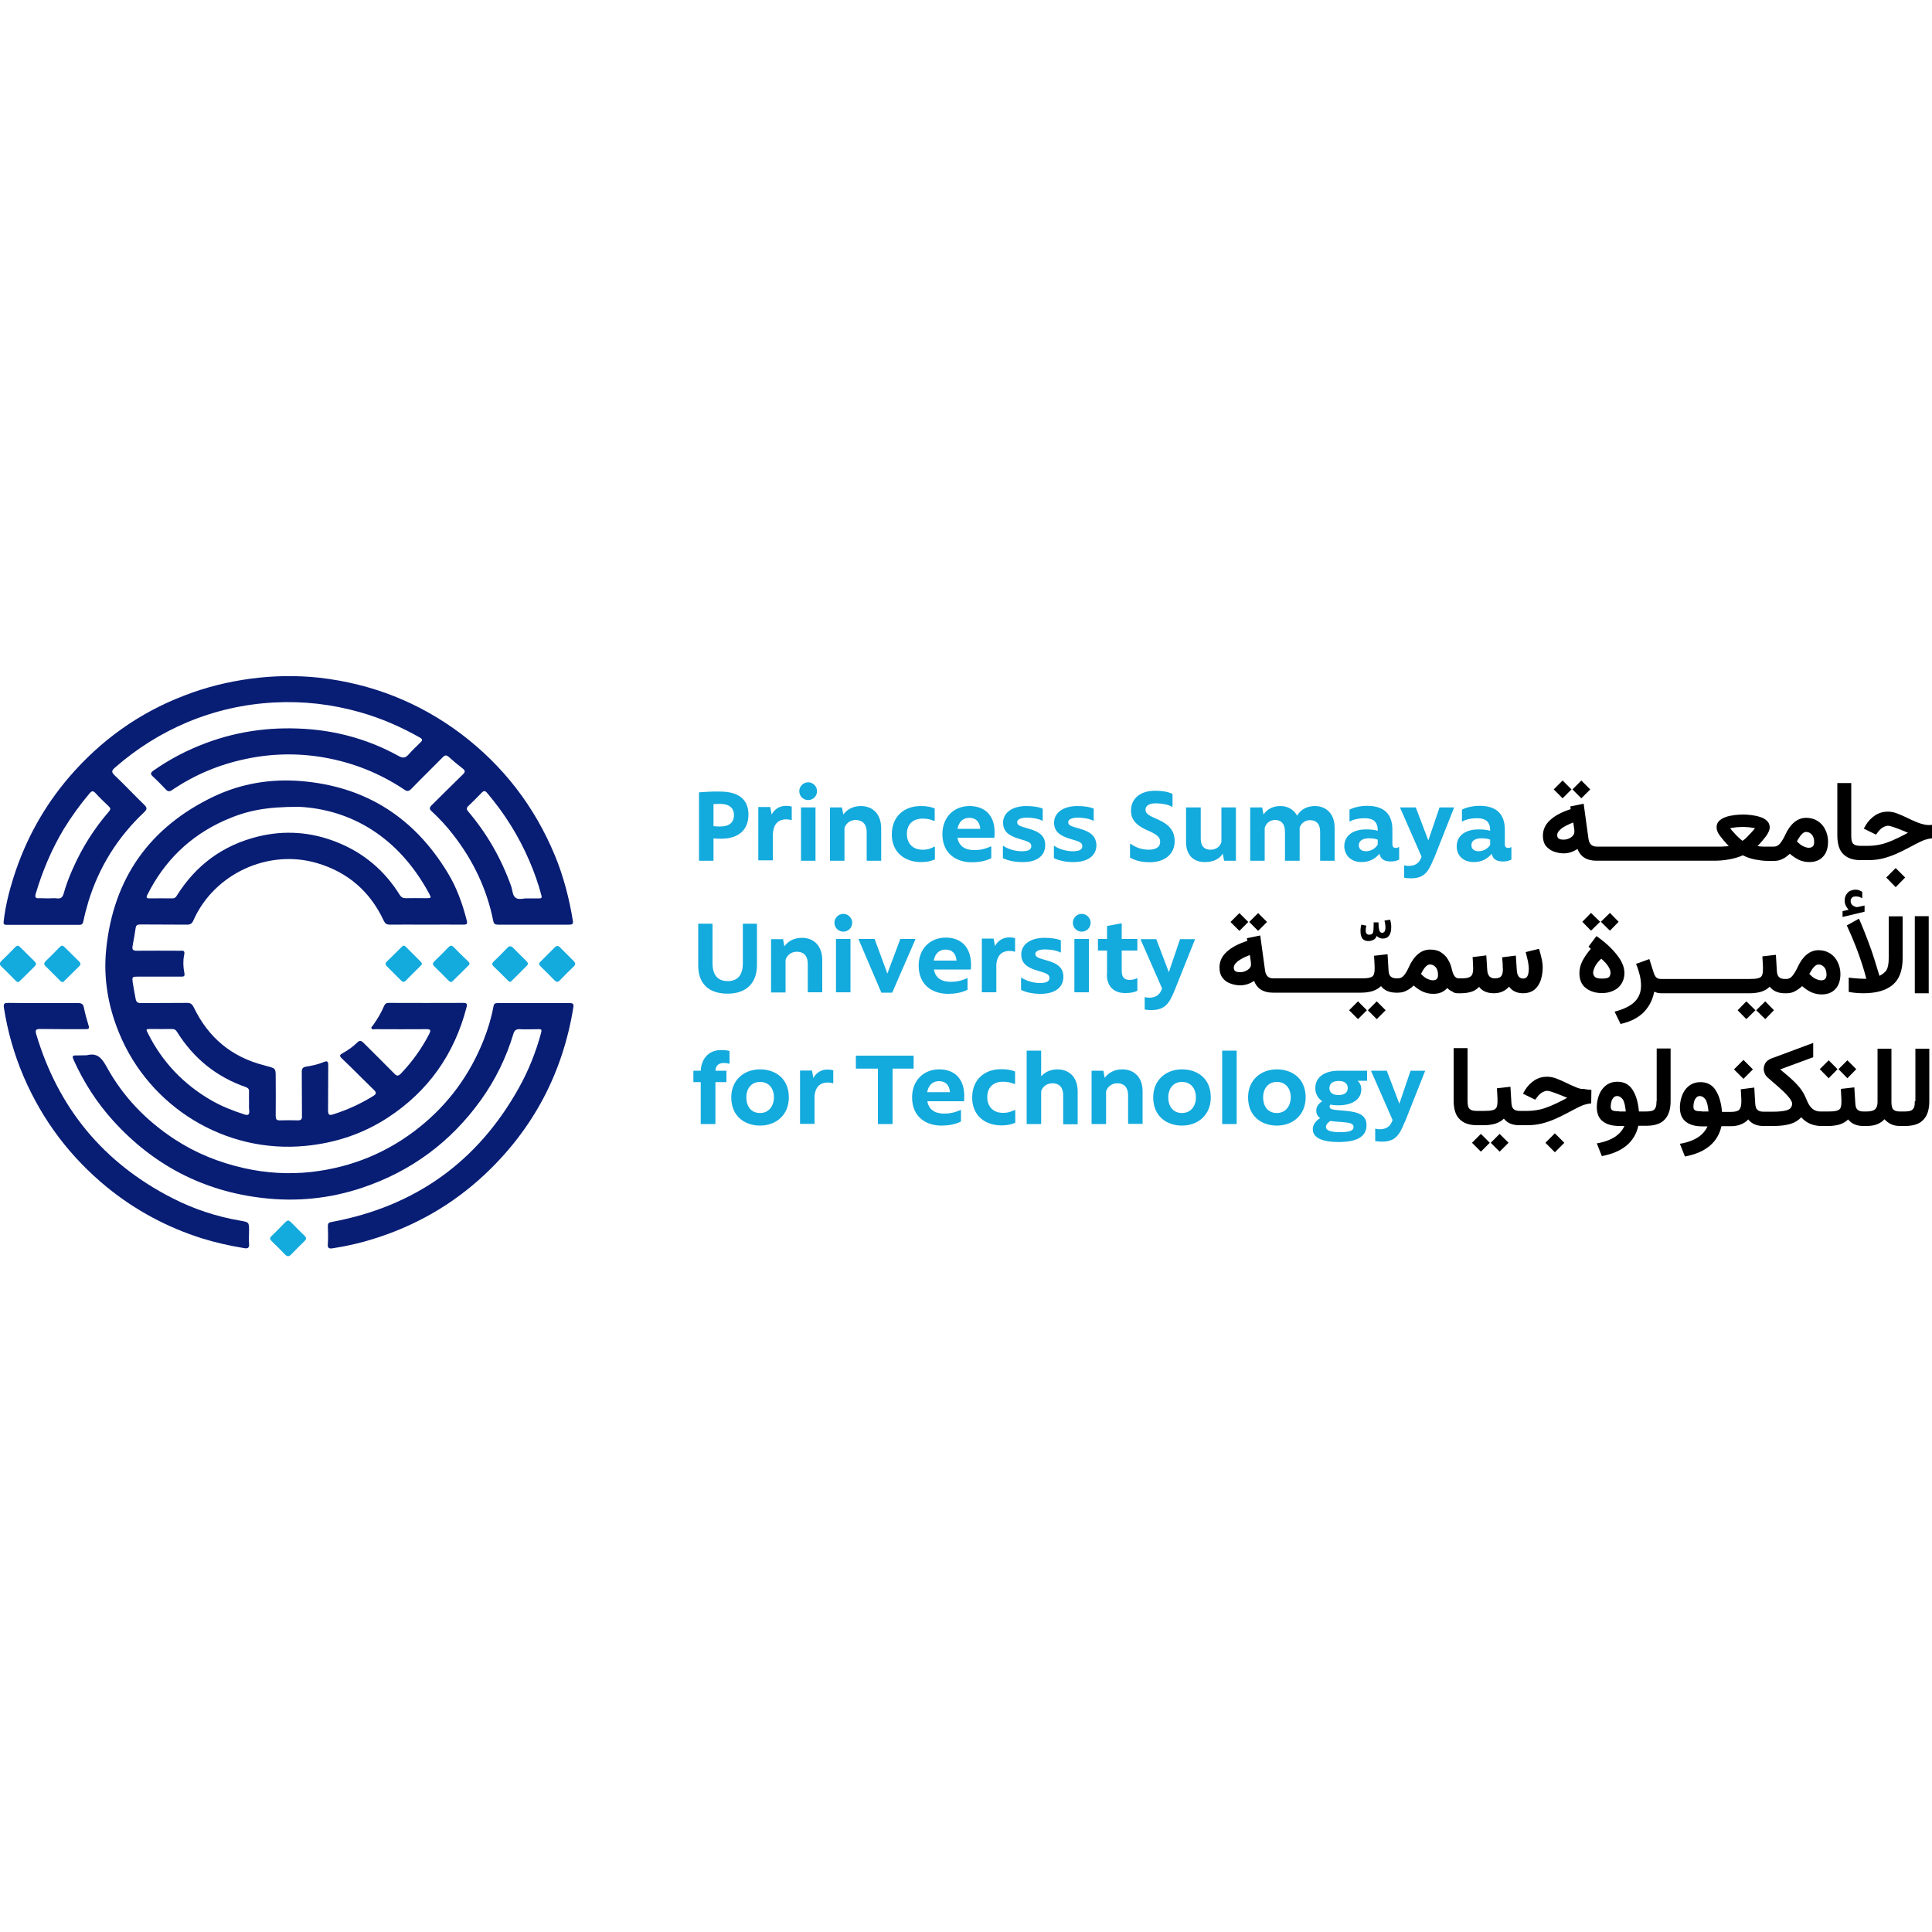 <svg width="80" height="80" viewBox="0 0 80 80" fill="none" xmlns="http://www.w3.org/2000/svg">
<g clip-path="url(#clip0_241_1562)">
<path d="M17.64 38.288C17.144 38.288 16.64 38.28 16.144 38.288C16.008 38.288 15.944 38.24 15.888 38.12C15.328 36.92 14.408 36.12 13.144 35.744C11.12 35.136 8.864 36.176 8.008 38.112C7.952 38.24 7.888 38.288 7.744 38.288C7.096 38.28 6.456 38.288 5.808 38.28C5.688 38.28 5.632 38.312 5.616 38.432C5.576 38.68 5.536 38.936 5.488 39.184C5.464 39.328 5.52 39.368 5.664 39.368C6.256 39.36 6.856 39.368 7.448 39.368C7.568 39.368 7.672 39.336 7.624 39.552C7.576 39.784 7.584 40.04 7.632 40.272C7.664 40.44 7.608 40.44 7.488 40.44C6.896 40.44 6.296 40.44 5.704 40.44C5.48 40.44 5.464 40.448 5.496 40.68C5.528 40.904 5.576 41.136 5.616 41.36C5.64 41.488 5.696 41.536 5.832 41.536C6.472 41.528 7.112 41.536 7.752 41.528C7.896 41.528 7.96 41.584 8.024 41.712C8.624 42.96 9.584 43.768 10.936 44.112C10.976 44.12 11.008 44.136 11.048 44.144C11.416 44.24 11.416 44.24 11.416 44.608C11.416 45.136 11.424 45.672 11.416 46.2C11.416 46.336 11.448 46.4 11.592 46.392C11.84 46.384 12.088 46.384 12.336 46.392C12.472 46.392 12.512 46.336 12.504 46.208C12.496 45.6 12.504 44.992 12.496 44.384C12.496 44.248 12.536 44.192 12.672 44.168C12.928 44.128 13.176 44.072 13.408 43.976C13.544 43.92 13.592 43.944 13.592 44.104C13.584 44.728 13.592 45.36 13.584 45.984C13.584 46.168 13.64 46.192 13.792 46.144C14.376 45.96 14.92 45.712 15.44 45.392C15.584 45.304 15.608 45.248 15.472 45.12C15.032 44.696 14.608 44.256 14.16 43.832C14.04 43.72 14.064 43.68 14.192 43.608C14.408 43.488 14.616 43.344 14.792 43.168C14.896 43.064 14.96 43.088 15.056 43.184C15.48 43.608 15.912 44.032 16.328 44.456C16.432 44.568 16.496 44.56 16.6 44.456C17.072 43.96 17.464 43.416 17.776 42.808C17.848 42.656 17.832 42.616 17.656 42.616C16.952 42.624 16.248 42.616 15.544 42.616C15.488 42.616 15.416 42.648 15.384 42.584C15.352 42.528 15.432 42.488 15.456 42.44C15.632 42.192 15.784 41.936 15.904 41.656C15.944 41.56 16 41.528 16.104 41.528C17.136 41.528 18.16 41.536 19.192 41.528C19.336 41.528 19.352 41.584 19.32 41.704C18.816 43.648 17.736 45.184 16.056 46.28C15.024 46.952 13.888 47.328 12.656 47.448C9.328 47.776 6.192 45.84 4.936 42.784C4.472 41.664 4.272 40.488 4.4 39.28C4.704 36.352 6.208 34.24 8.864 32.976C10 32.44 11.216 32.24 12.48 32.344C15.152 32.568 17.152 33.856 18.536 36.136C18.912 36.752 19.152 37.424 19.328 38.12C19.36 38.24 19.336 38.288 19.2 38.288C18.672 38.28 18.152 38.288 17.64 38.288ZM12.384 33.408C11 33.408 10.224 33.56 9.272 33.984C7.856 34.624 6.8 35.656 6.104 37.048C6.056 37.144 6.048 37.2 6.184 37.2C6.504 37.192 6.824 37.2 7.144 37.2C7.232 37.2 7.28 37.16 7.32 37.088C8.112 35.824 9.224 35 10.68 34.64C11.784 34.368 12.872 34.448 13.928 34.864C15.048 35.304 15.92 36.04 16.552 37.056C16.616 37.152 16.68 37.192 16.8 37.192C17.072 37.184 17.352 37.192 17.624 37.192C17.864 37.192 17.872 37.192 17.76 36.984C16.512 34.68 14.56 33.52 12.384 33.408ZM10.312 45.624C10.312 45.48 10.304 45.344 10.312 45.2C10.32 45.104 10.28 45.056 10.184 45.016C8.96 44.592 8.016 43.824 7.336 42.736C7.28 42.64 7.216 42.608 7.104 42.608C6.824 42.616 6.544 42.608 6.264 42.608C6.032 42.608 6.032 42.608 6.136 42.808C6.728 43.984 7.6 44.896 8.744 45.56C9.176 45.808 9.64 45.992 10.112 46.144C10.272 46.2 10.336 46.16 10.32 45.984C10.304 45.872 10.312 45.744 10.312 45.624Z" fill="#081D74"/>
<path d="M22.097 38.288C21.601 38.288 21.113 38.288 20.617 38.288C20.505 38.288 20.449 38.256 20.425 38.136C20.161 36.816 19.593 35.624 18.761 34.56C18.497 34.216 18.201 33.896 17.881 33.6C17.777 33.504 17.769 33.448 17.873 33.344C18.305 32.92 18.729 32.488 19.169 32.064C19.265 31.968 19.273 31.912 19.161 31.824C18.961 31.672 18.769 31.512 18.585 31.344C18.481 31.248 18.409 31.272 18.321 31.368C17.889 31.808 17.449 32.232 17.025 32.672C16.929 32.768 16.857 32.776 16.753 32.704C15.729 32.016 14.601 31.568 13.385 31.36C12.305 31.176 11.225 31.2 10.153 31.432C9.057 31.664 8.049 32.088 7.129 32.712C7.025 32.784 6.953 32.784 6.865 32.688C6.689 32.504 6.513 32.32 6.321 32.144C6.225 32.056 6.233 32 6.337 31.92C7.017 31.44 7.753 31.056 8.529 30.768C9.937 30.24 11.393 30.072 12.873 30.2C14.153 30.312 15.377 30.68 16.505 31.304C16.673 31.4 16.785 31.392 16.913 31.248C17.065 31.072 17.241 30.912 17.409 30.744C17.489 30.664 17.513 30.616 17.393 30.544C16.601 30.096 15.777 29.736 14.897 29.488C13.737 29.16 12.561 29.024 11.361 29.088C10.113 29.152 8.913 29.424 7.761 29.904C6.657 30.368 5.657 31 4.761 31.784C4.625 31.904 4.601 31.968 4.745 32.104C5.161 32.496 5.553 32.92 5.969 33.32C6.089 33.44 6.105 33.504 5.969 33.632C4.873 34.664 4.097 35.904 3.657 37.344C3.577 37.608 3.505 37.888 3.449 38.16C3.425 38.264 3.385 38.296 3.281 38.296C2.281 38.296 1.273 38.296 0.273 38.296C0.153 38.296 0.137 38.248 0.153 38.144C0.225 37.512 0.377 36.904 0.569 36.304C1.057 34.776 1.817 33.4 2.857 32.184C4.169 30.656 5.753 29.52 7.633 28.8C8.521 28.456 9.425 28.232 10.369 28.104C11.329 27.976 12.281 27.96 13.233 28.064C15.393 28.312 17.353 29.08 19.097 30.392C20.849 31.72 22.137 33.4 22.977 35.424C23.337 36.296 23.569 37.2 23.721 38.128C23.745 38.264 23.689 38.288 23.569 38.288C23.089 38.288 22.593 38.288 22.097 38.288ZM2.009 37.2C2.121 37.2 2.241 37.184 2.353 37.2C2.529 37.224 2.601 37.144 2.641 36.984C2.737 36.64 2.865 36.304 3.009 35.984C3.393 35.112 3.889 34.32 4.513 33.6C4.585 33.512 4.585 33.464 4.497 33.384C4.313 33.208 4.129 33.032 3.953 32.84C3.849 32.728 3.793 32.752 3.705 32.856C3.313 33.32 2.961 33.808 2.641 34.328C2.137 35.168 1.761 36.064 1.481 37C1.433 37.168 1.481 37.208 1.633 37.192C1.769 37.192 1.889 37.2 2.009 37.2ZM21.833 37.2C22.017 37.2 22.161 37.2 22.313 37.2C22.409 37.2 22.449 37.192 22.417 37.072C22.289 36.584 22.121 36.112 21.921 35.648C21.481 34.624 20.897 33.688 20.169 32.832C20.089 32.736 20.033 32.736 19.945 32.824C19.769 33.008 19.585 33.192 19.401 33.368C19.313 33.448 19.305 33.504 19.385 33.6C20.169 34.52 20.761 35.56 21.169 36.704C21.225 36.864 21.217 37.08 21.353 37.176C21.481 37.272 21.689 37.192 21.833 37.2Z" fill="#081D74"/>
<path d="M3.592 43.696C4.016 43.584 4.208 43.8 4.408 44.16C5.088 45.408 6.048 46.4 7.232 47.176C8.112 47.752 9.072 48.136 10.096 48.368C11.024 48.576 11.952 48.632 12.896 48.528C14.568 48.336 16.072 47.72 17.392 46.656C18.584 45.696 19.456 44.496 20.024 43.072C20.2 42.624 20.344 42.16 20.432 41.68C20.448 41.576 20.488 41.536 20.592 41.536C21.592 41.536 22.6 41.536 23.6 41.536C23.712 41.536 23.76 41.568 23.744 41.696C23.304 44.432 22.08 46.752 20.056 48.648C18.72 49.896 17.168 50.776 15.424 51.312C14.888 51.48 14.344 51.6 13.784 51.688C13.6 51.72 13.56 51.664 13.576 51.496C13.592 51.256 13.584 51.008 13.576 50.768C13.576 50.656 13.616 50.616 13.728 50.6C17.176 49.96 19.768 48.12 21.48 45.056C21.888 44.328 22.192 43.56 22.408 42.76C22.448 42.608 22.392 42.616 22.288 42.616C22.032 42.616 21.776 42.632 21.52 42.616C21.36 42.608 21.296 42.68 21.256 42.816C20.96 43.8 20.512 44.712 19.912 45.552C18.664 47.288 17.024 48.504 14.992 49.184C13.656 49.632 12.28 49.768 10.896 49.608C8.424 49.328 6.352 48.248 4.68 46.4C4 45.648 3.464 44.808 3.048 43.888C2.984 43.744 2.992 43.696 3.16 43.704C3.296 43.704 3.44 43.696 3.592 43.696Z" fill="#081D74"/>
<path d="M1.801 41.536C2.281 41.536 2.761 41.536 3.241 41.536C3.377 41.536 3.441 41.576 3.473 41.72C3.521 41.968 3.593 42.216 3.665 42.456C3.713 42.6 3.665 42.616 3.537 42.616C2.913 42.616 2.281 42.616 1.657 42.608C1.481 42.608 1.457 42.656 1.497 42.816C2.409 45.88 4.281 48.152 7.129 49.608C8.017 50.064 8.961 50.376 9.945 50.544C10.313 50.608 10.313 50.608 10.313 50.976C10.313 51.152 10.297 51.32 10.313 51.496C10.329 51.68 10.257 51.712 10.097 51.68C9.513 51.584 8.937 51.456 8.369 51.28C6.929 50.824 5.625 50.128 4.449 49.176C2.921 47.928 1.761 46.4 0.977 44.576C0.585 43.656 0.313 42.704 0.161 41.72C0.137 41.552 0.193 41.528 0.337 41.528C0.833 41.536 1.313 41.536 1.801 41.536Z" fill="#081D74"/>
<path d="M18.68 40.664C18.624 40.656 18.592 40.624 18.56 40.592C18.368 40.4 18.184 40.208 17.992 40.024C17.904 39.936 17.904 39.88 18 39.792C18.192 39.608 18.384 39.416 18.568 39.224C18.648 39.144 18.704 39.136 18.784 39.216C18.976 39.416 19.184 39.616 19.384 39.808C19.432 39.856 19.472 39.904 19.408 39.968C19.184 40.192 18.968 40.408 18.744 40.624C18.72 40.656 18.696 40.656 18.68 40.664Z" fill="#13AADD"/>
<path d="M17.48 39.913C17.456 39.945 17.432 39.977 17.408 40.001C17.208 40.201 17 40.401 16.8 40.609C16.728 40.681 16.672 40.665 16.608 40.601C16.408 40.401 16.208 40.201 16.016 40.009C15.952 39.945 15.944 39.889 16.016 39.817C16.216 39.625 16.416 39.425 16.616 39.225C16.664 39.177 16.712 39.121 16.792 39.193C17.008 39.409 17.224 39.625 17.44 39.841C17.456 39.865 17.464 39.889 17.48 39.913Z" fill="#13AADD"/>
<path d="M23.064 39.168C23.128 39.168 23.16 39.2 23.192 39.232C23.384 39.424 23.568 39.608 23.76 39.8C23.84 39.88 23.832 39.952 23.752 40.024C23.56 40.208 23.368 40.4 23.184 40.592C23.104 40.68 23.04 40.672 22.96 40.592C22.776 40.4 22.584 40.208 22.392 40.024C22.328 39.96 22.288 39.904 22.368 39.832C22.568 39.632 22.776 39.424 22.976 39.224C23 39.192 23.04 39.184 23.064 39.168Z" fill="#13AADD"/>
<path d="M11.944 50.536C11.976 50.56 12.016 50.576 12.048 50.608C12.24 50.8 12.424 50.992 12.616 51.176C12.696 51.256 12.688 51.312 12.616 51.384C12.424 51.568 12.24 51.76 12.048 51.952C11.968 52.032 11.904 52.04 11.816 51.96C11.632 51.768 11.44 51.576 11.248 51.392C11.176 51.32 11.152 51.264 11.248 51.176C11.432 51.008 11.6 50.824 11.776 50.648C11.824 50.6 11.872 50.544 11.944 50.536Z" fill="#13AADD"/>
<path d="M2.608 40.665C2.544 40.665 2.512 40.633 2.48 40.601C2.288 40.409 2.096 40.209 1.896 40.017C1.808 39.937 1.816 39.873 1.896 39.793C2.088 39.609 2.28 39.417 2.464 39.225C2.536 39.153 2.584 39.129 2.672 39.217C2.872 39.417 3.08 39.617 3.28 39.817C3.336 39.873 3.352 39.937 3.288 40.001C3.08 40.209 2.872 40.417 2.664 40.617C2.656 40.641 2.624 40.657 2.608 40.665Z" fill="#13AADD"/>
<path d="M0.768 40.665C0.704 40.665 0.672 40.633 0.64 40.601C0.448 40.409 0.256 40.209 0.056 40.017C-0.032 39.937 -0.024 39.873 0.056 39.793C0.248 39.609 0.44 39.417 0.624 39.225C0.696 39.153 0.744 39.129 0.832 39.217C1.032 39.417 1.24 39.617 1.44 39.817C1.496 39.873 1.512 39.937 1.448 40.001C1.24 40.209 1.032 40.417 0.824 40.617C0.808 40.641 0.784 40.657 0.768 40.665Z" fill="#13AADD"/>
<path d="M21.136 40.657C21.08 40.657 21.056 40.625 21.032 40.601C20.832 40.401 20.632 40.201 20.432 40.009C20.36 39.937 20.376 39.881 20.44 39.817C20.632 39.633 20.824 39.441 21.008 39.249C21.096 39.153 21.168 39.169 21.248 39.249C21.432 39.433 21.616 39.617 21.8 39.801C21.856 39.857 21.888 39.913 21.824 39.977C21.616 40.193 21.4 40.401 21.192 40.609C21.168 40.641 21.144 40.649 21.136 40.657Z" fill="#13AADD"/>
<path d="M29.536 34.713C29.648 34.729 29.76 34.729 29.872 34.729C30.528 34.729 30.992 34.409 30.992 33.721C30.984 33.057 30.528 32.777 29.808 32.777C29.432 32.769 29.208 32.793 28.944 32.809V35.641H29.544V34.713H29.536ZM29.536 33.297C29.608 33.289 29.712 33.289 29.848 33.289C30.192 33.289 30.392 33.465 30.392 33.745C30.392 34.081 30.176 34.225 29.8 34.225C29.736 34.225 29.64 34.217 29.544 34.209V33.297H29.536Z" fill="#13AADD"/>
<path d="M32.008 34.496C32.04 34.056 32.296 33.928 32.544 33.928C32.656 33.928 32.72 33.944 32.768 33.96L32.784 33.952V33.4C32.704 33.376 32.632 33.368 32.544 33.368C32.312 33.368 32.08 33.48 31.952 33.728L31.896 33.416H31.4V35.624H32V34.496H32.008Z" fill="#13AADD"/>
<path d="M33.768 33.433H33.168V35.641H33.768V33.433Z" fill="#13AADD"/>
<path d="M33.464 33.129C33.664 33.129 33.832 32.969 33.832 32.761C33.832 32.561 33.664 32.393 33.464 32.393C33.264 32.393 33.096 32.561 33.096 32.761C33.096 32.969 33.264 33.129 33.464 33.129Z" fill="#13AADD"/>
<path d="M35.888 34.473V35.641H36.488V34.305C36.488 33.705 36.136 33.377 35.648 33.377C35.296 33.377 35.056 33.537 34.92 33.729L34.864 33.433H34.368V35.641H34.968V34.289C35.032 34.081 35.216 33.953 35.432 33.953C35.688 33.961 35.888 34.089 35.888 34.473Z" fill="#13AADD"/>
<path d="M38.144 35.697C38.4 35.697 38.568 35.649 38.712 35.585V35.073L38.688 35.057C38.552 35.129 38.44 35.185 38.2 35.185C37.792 35.185 37.552 34.921 37.552 34.529C37.552 34.137 37.8 33.897 38.2 33.897C38.384 33.897 38.512 33.921 38.68 33.993L38.704 33.977V33.473C38.536 33.409 38.376 33.377 38.128 33.377C37.424 33.377 36.928 33.817 36.928 34.553C36.928 35.281 37.448 35.697 38.144 35.697Z" fill="#13AADD"/>
<path d="M41.039 35.057L41.023 35.049C40.783 35.161 40.567 35.201 40.343 35.201C39.959 35.201 39.703 35.033 39.647 34.689H41.175C41.183 34.601 41.183 34.529 41.183 34.433C41.175 33.753 40.775 33.377 40.143 33.377C39.503 33.377 39.023 33.833 39.023 34.537C39.023 35.385 39.647 35.705 40.231 35.705C40.503 35.705 40.791 35.665 41.047 35.537V35.057H41.039ZM40.135 33.865C40.399 33.865 40.567 34.017 40.591 34.321H39.647C39.703 34.017 39.887 33.865 40.135 33.865Z" fill="#13AADD"/>
<path d="M43.28 34.993C43.28 34.633 43.064 34.441 42.592 34.313C42.216 34.209 42.12 34.169 42.12 34.041C42.12 33.921 42.288 33.857 42.52 33.857C42.744 33.857 43 33.897 43.16 33.985L43.176 33.977V33.481C43.024 33.417 42.792 33.377 42.496 33.377C41.92 33.377 41.536 33.649 41.536 34.065C41.536 34.409 41.744 34.601 42.208 34.737C42.608 34.849 42.704 34.897 42.704 35.041C42.704 35.185 42.568 35.249 42.304 35.249C42.048 35.249 41.736 35.161 41.544 35.025L41.528 35.033V35.537C41.72 35.625 41.984 35.697 42.336 35.697C42.92 35.705 43.28 35.449 43.28 34.993Z" fill="#13AADD"/>
<path d="M44.704 34.313C44.328 34.209 44.232 34.169 44.232 34.041C44.232 33.921 44.4 33.857 44.632 33.857C44.856 33.857 45.112 33.897 45.272 33.985L45.288 33.977V33.481C45.136 33.417 44.904 33.377 44.608 33.377C44.032 33.377 43.648 33.649 43.648 34.065C43.648 34.409 43.856 34.601 44.32 34.737C44.72 34.849 44.816 34.897 44.816 35.041C44.816 35.185 44.68 35.249 44.416 35.249C44.16 35.249 43.848 35.161 43.656 35.025L43.64 35.033V35.537C43.832 35.625 44.096 35.697 44.448 35.697C45.032 35.697 45.4 35.441 45.4 34.993C45.384 34.633 45.168 34.441 44.704 34.313Z" fill="#13AADD"/>
<path d="M48.64 34.832C48.64 34.336 48.328 34.104 47.952 33.936C47.624 33.792 47.432 33.712 47.432 33.528C47.432 33.352 47.608 33.256 47.896 33.264C48.136 33.272 48.36 33.312 48.536 33.408L48.552 33.4V32.872C48.392 32.8 48.184 32.744 47.816 32.744C47.288 32.744 46.832 33.008 46.832 33.576C46.832 34.024 47.184 34.24 47.536 34.392C47.936 34.568 48.04 34.672 48.04 34.864C48.04 35.072 47.864 35.184 47.568 35.184C47.28 35.184 47.032 35.096 46.808 34.936L46.792 34.944V35.512C46.992 35.616 47.216 35.704 47.624 35.704C48.24 35.696 48.64 35.36 48.64 34.832Z" fill="#13AADD"/>
<path d="M50.688 35.641H51.176V33.433H50.576V34.873C50.504 35.089 50.32 35.185 50.128 35.185C49.888 35.185 49.72 35.057 49.72 34.729V33.433H49.112V34.865C49.112 35.385 49.392 35.697 49.896 35.697C50.272 35.697 50.512 35.545 50.632 35.345L50.688 35.641Z" fill="#13AADD"/>
<path d="M54.664 34.449V35.641H55.264V34.273C55.264 33.689 54.904 33.377 54.448 33.377C54.048 33.377 53.816 33.585 53.712 33.777C53.568 33.513 53.312 33.377 53.016 33.377C52.656 33.377 52.432 33.553 52.32 33.729L52.264 33.433H51.768V35.641H52.368V34.289C52.424 34.065 52.608 33.953 52.8 33.953C53.016 33.953 53.208 34.073 53.208 34.449V35.641H53.816V34.273V34.265C53.896 34.057 54.064 33.961 54.248 33.961C54.472 33.961 54.664 34.081 54.664 34.449Z" fill="#13AADD"/>
<path d="M56.376 35.696C56.712 35.696 56.944 35.56 57.12 35.352C57.16 35.544 57.288 35.672 57.584 35.672C57.736 35.672 57.848 35.64 57.936 35.592V35.08L57.92 35.072C57.888 35.096 57.856 35.112 57.792 35.112C57.712 35.112 57.656 35.072 57.656 34.952V34.36C57.656 33.768 57.368 33.368 56.616 33.368C56.28 33.368 56 33.456 55.88 33.528V34.008L55.896 34.016C56.04 33.928 56.272 33.88 56.504 33.88C56.856 33.88 57.048 34.024 57.048 34.376V34.4C56.92 34.36 56.76 34.344 56.552 34.344C56.12 34.344 55.664 34.536 55.664 35.048C55.68 35.424 55.944 35.696 56.376 35.696ZM56.688 34.712C56.832 34.712 56.952 34.728 57.048 34.768V34.976C56.96 35.12 56.784 35.248 56.56 35.248C56.392 35.248 56.264 35.168 56.264 34.992C56.272 34.8 56.448 34.712 56.688 34.712Z" fill="#13AADD"/>
<path d="M59.608 33.433L59.144 34.801L58.624 33.433H57.984L57.976 33.449L58.864 35.473C58.768 35.761 58.584 35.857 58.312 35.857C58.248 35.857 58.2 35.841 58.16 35.833L58.144 35.841V36.345C58.224 36.361 58.32 36.369 58.424 36.369C58.936 36.369 59.136 36.145 59.36 35.569H59.368L60.208 33.449L60.2 33.433H59.608Z" fill="#13AADD"/>
<path d="M62.576 35.072C62.544 35.096 62.512 35.112 62.448 35.112C62.368 35.112 62.312 35.072 62.312 34.952V34.36C62.312 33.768 62.024 33.368 61.272 33.368C60.936 33.368 60.656 33.456 60.536 33.528V34.008L60.552 34.016C60.696 33.928 60.928 33.88 61.16 33.88C61.512 33.88 61.704 34.024 61.704 34.376V34.4C61.576 34.36 61.416 34.344 61.208 34.344C60.776 34.344 60.32 34.536 60.32 35.048C60.32 35.424 60.584 35.696 61.024 35.696C61.36 35.696 61.592 35.56 61.768 35.352C61.808 35.544 61.936 35.672 62.232 35.672C62.384 35.672 62.496 35.64 62.584 35.592V35.08L62.576 35.072ZM61.712 34.976C61.624 35.12 61.448 35.248 61.224 35.248C61.056 35.248 60.928 35.168 60.928 34.992C60.928 34.8 61.104 34.712 61.344 34.712C61.488 34.712 61.608 34.728 61.704 34.768V34.976H61.712Z" fill="#13AADD"/>
<path d="M30.128 41.145C30.896 41.145 31.344 40.713 31.344 39.961V38.249H30.76V39.881C30.76 40.377 30.544 40.625 30.136 40.625C29.72 40.625 29.504 40.377 29.504 39.881V38.249H28.912V39.961C28.904 40.729 29.344 41.145 30.128 41.145Z" fill="#13AADD"/>
<path d="M33.448 39.921V41.089H34.048V39.761C34.048 39.161 33.696 38.833 33.208 38.833C32.856 38.833 32.616 38.993 32.48 39.185L32.424 38.889H31.928V41.097H32.528V39.745C32.592 39.537 32.776 39.409 32.992 39.409C33.248 39.409 33.448 39.537 33.448 39.921Z" fill="#13AADD"/>
<path d="M35.216 38.881H34.616V41.089H35.216V38.881Z" fill="#13AADD"/>
<path d="M34.92 37.841C34.72 37.841 34.552 38.009 34.552 38.209C34.552 38.417 34.72 38.577 34.92 38.577C35.12 38.577 35.288 38.417 35.288 38.209C35.288 38.009 35.12 37.841 34.92 37.841Z" fill="#13AADD"/>
<path d="M35.56 38.881L35.552 38.897L36.496 41.105H36.944L37.904 38.897L37.896 38.881H37.28L36.744 40.313L36.216 38.881H35.56Z" fill="#13AADD"/>
<path d="M39.16 38.824C38.52 38.824 38.04 39.28 38.04 39.984C38.04 40.832 38.664 41.152 39.248 41.152C39.52 41.152 39.808 41.112 40.064 40.984V40.512L40.048 40.504C39.8 40.616 39.592 40.656 39.368 40.656C38.984 40.656 38.728 40.488 38.672 40.144H40.2C40.208 40.056 40.208 39.984 40.208 39.888C40.184 39.2 39.784 38.824 39.16 38.824ZM38.664 39.776C38.72 39.472 38.904 39.32 39.152 39.32C39.416 39.32 39.584 39.472 39.608 39.776H38.664Z" fill="#13AADD"/>
<path d="M40.656 38.88V41.088H41.256V39.944C41.288 39.504 41.544 39.376 41.792 39.376C41.904 39.376 41.968 39.392 42.016 39.408L42.032 39.4V38.848C41.952 38.824 41.88 38.816 41.792 38.816C41.56 38.816 41.328 38.928 41.2 39.176L41.144 38.864H40.656V38.88Z" fill="#13AADD"/>
<path d="M44.032 40.449C44.032 40.089 43.816 39.897 43.344 39.769C42.968 39.665 42.872 39.625 42.872 39.497C42.872 39.377 43.04 39.313 43.272 39.313C43.496 39.313 43.752 39.353 43.912 39.441L43.928 39.433V38.937C43.776 38.873 43.544 38.833 43.248 38.833C42.672 38.833 42.288 39.105 42.288 39.521C42.288 39.865 42.496 40.057 42.96 40.193C43.36 40.305 43.456 40.353 43.456 40.497C43.456 40.641 43.32 40.705 43.056 40.705C42.8 40.705 42.488 40.617 42.296 40.481L42.28 40.489V40.993C42.472 41.081 42.736 41.153 43.088 41.153C43.672 41.153 44.032 40.897 44.032 40.449Z" fill="#13AADD"/>
<path d="M44.792 37.841C44.592 37.841 44.424 38.009 44.424 38.209C44.424 38.417 44.592 38.577 44.792 38.577C44.992 38.577 45.16 38.417 45.16 38.209C45.16 38.009 44.992 37.841 44.792 37.841Z" fill="#13AADD"/>
<path d="M45.088 38.881H44.488V41.089H45.088V38.881Z" fill="#13AADD"/>
<path d="M45.832 40.336C45.832 40.848 46.12 41.12 46.592 41.12C46.76 41.12 46.944 41.104 47.096 41.024V40.512L47.08 40.504C47 40.544 46.904 40.576 46.776 40.576C46.528 40.576 46.448 40.432 46.448 40.2V39.36H47.096V38.88H46.448V38.24L46.432 38.232L45.84 38.344V38.88H45.464V39.36H45.84V40.336H45.832Z" fill="#13AADD"/>
<path d="M48.631 41.025L49.479 38.905L49.471 38.889H48.863L48.399 40.257L47.879 38.889H47.239L47.231 38.905L48.119 40.929C48.023 41.217 47.839 41.313 47.567 41.313C47.503 41.313 47.455 41.297 47.415 41.289L47.399 41.297V41.801C47.479 41.817 47.575 41.825 47.679 41.825C48.207 41.817 48.399 41.601 48.631 41.025Z" fill="#13AADD"/>
<path d="M29.016 44.337H28.712V44.809H29.016V46.545H29.624V44.809H30.08V44.337H29.624C29.64 44.105 29.776 44.017 29.968 44.017C30.056 44.017 30.12 44.025 30.192 44.049L30.208 44.041V43.521C30.104 43.489 30.008 43.481 29.872 43.481C29.408 43.473 29.048 43.769 29.016 44.337Z" fill="#13AADD"/>
<path d="M31.472 44.28C30.808 44.28 30.28 44.72 30.28 45.44C30.28 46.224 30.84 46.608 31.472 46.608C32.144 46.608 32.664 46.16 32.664 45.44C32.664 44.656 32.104 44.28 31.472 44.28ZM31.472 46.088C31.112 46.088 30.904 45.824 30.904 45.44C30.904 45.064 31.12 44.8 31.472 44.8C31.824 44.8 32.048 45.056 32.048 45.44C32.04 45.816 31.824 46.088 31.472 46.088Z" fill="#13AADD"/>
<path d="M33.68 44.641L33.624 44.328H33.128V46.536H33.728V45.392C33.76 44.953 34.016 44.825 34.264 44.825C34.376 44.825 34.44 44.84 34.488 44.856L34.504 44.849V44.321C34.424 44.297 34.352 44.288 34.264 44.288C34.04 44.281 33.8 44.401 33.68 44.641Z" fill="#13AADD"/>
<path d="M37.831 43.713H35.44V44.249H36.352V46.545H36.959V44.249H37.831V43.713Z" fill="#13AADD"/>
<path d="M38.888 44.28C38.248 44.28 37.768 44.736 37.768 45.44C37.768 46.288 38.392 46.608 38.976 46.608C39.248 46.608 39.536 46.568 39.792 46.44V45.968L39.776 45.96C39.528 46.072 39.32 46.112 39.096 46.112C38.712 46.112 38.456 45.944 38.4 45.6H39.92C39.928 45.512 39.928 45.44 39.928 45.344C39.912 44.656 39.52 44.28 38.888 44.28ZM38.392 45.224C38.448 44.92 38.632 44.768 38.88 44.768C39.144 44.768 39.312 44.92 39.336 45.224H38.392Z" fill="#13AADD"/>
<path d="M41.528 46.081C41.12 46.081 40.88 45.816 40.88 45.425C40.88 45.032 41.128 44.792 41.528 44.792C41.712 44.792 41.84 44.816 42.008 44.889L42.032 44.873V44.368C41.864 44.304 41.704 44.273 41.456 44.273C40.752 44.273 40.256 44.712 40.256 45.449C40.256 46.184 40.776 46.6 41.472 46.6C41.728 46.6 41.896 46.553 42.04 46.489V45.977L42.016 45.961C41.88 46.025 41.76 46.081 41.528 46.081Z" fill="#13AADD"/>
<path d="M43.784 44.281C43.464 44.281 43.248 44.417 43.112 44.569V43.505H42.512V46.545H43.112V45.185C43.184 44.969 43.368 44.857 43.584 44.857C43.816 44.857 44.024 44.977 44.024 45.361V46.553H44.624V45.201C44.624 44.609 44.28 44.281 43.784 44.281Z" fill="#13AADD"/>
<path d="M46.472 44.28C46.12 44.28 45.88 44.44 45.744 44.632L45.688 44.336H45.2V46.544H45.8V45.192C45.864 44.984 46.048 44.856 46.264 44.856C46.512 44.856 46.712 44.984 46.712 45.368V46.536H47.312V45.2C47.32 44.608 46.96 44.28 46.472 44.28Z" fill="#13AADD"/>
<path d="M48.944 44.28C48.28 44.28 47.752 44.72 47.752 45.44C47.752 46.224 48.312 46.608 48.944 46.608C49.616 46.608 50.136 46.16 50.136 45.44C50.136 44.656 49.584 44.28 48.944 44.28ZM48.944 46.088C48.584 46.088 48.376 45.824 48.376 45.44C48.376 45.064 48.592 44.8 48.944 44.8C49.296 44.8 49.52 45.056 49.52 45.44C49.52 45.816 49.296 46.088 48.944 46.088Z" fill="#13AADD"/>
<path d="M51.208 43.505H50.608V46.545H51.208V43.505Z" fill="#13AADD"/>
<path d="M52.872 44.28C52.208 44.28 51.68 44.72 51.68 45.44C51.68 46.224 52.24 46.608 52.872 46.608C53.544 46.608 54.064 46.16 54.064 45.44C54.064 44.656 53.504 44.28 52.872 44.28ZM52.872 46.088C52.512 46.088 52.304 45.824 52.304 45.44C52.304 45.064 52.52 44.8 52.872 44.8C53.224 44.8 53.448 45.056 53.448 45.44C53.44 45.816 53.224 46.088 52.872 46.088Z" fill="#13AADD"/>
<path d="M54.464 45.057C54.464 45.289 54.568 45.473 54.752 45.601C54.608 45.689 54.504 45.817 54.504 45.985C54.504 46.129 54.568 46.233 54.664 46.297C54.488 46.417 54.36 46.561 54.36 46.761C54.36 47.137 54.808 47.289 55.424 47.289C56.176 47.289 56.584 47.073 56.584 46.593C56.584 46.185 56.288 46.041 55.672 45.993C55.152 45.953 55.056 45.937 55.056 45.817C55.056 45.785 55.072 45.761 55.088 45.737C55.184 45.761 55.296 45.769 55.416 45.769C56.016 45.769 56.368 45.505 56.368 45.113C56.368 44.945 56.304 44.833 56.216 44.753H56.608V44.337H55.424C54.84 44.337 54.464 44.609 54.464 45.057ZM55.088 46.417C55.216 46.433 55.36 46.449 55.52 46.457C55.88 46.489 56.048 46.505 56.048 46.673C56.048 46.817 55.88 46.881 55.496 46.881C55.128 46.881 54.904 46.825 54.904 46.657C54.912 46.561 54.984 46.481 55.088 46.417ZM55.808 45.057C55.808 45.249 55.656 45.345 55.424 45.345C55.2 45.345 55.048 45.249 55.048 45.057C55.048 44.857 55.2 44.761 55.424 44.761C55.656 44.753 55.808 44.857 55.808 45.057Z" fill="#13AADD"/>
<path d="M58.408 44.337L57.944 45.705L57.424 44.337H56.784L56.776 44.353L57.664 46.377C57.568 46.665 57.384 46.761 57.112 46.761C57.048 46.761 57 46.745 56.96 46.737L56.944 46.745V47.249C57.024 47.265 57.12 47.273 57.224 47.273C57.736 47.273 57.936 47.049 58.16 46.473H58.168L59.008 44.353L59 44.337H58.408Z" fill="#13AADD"/>
<path d="M65.848 32.688L65.48 32.32L65.112 32.688L65.48 33.056L65.848 32.688Z" fill="black"/>
<path d="M65.072 32.688L64.704 32.32L64.336 32.688L64.704 33.056L65.072 32.688Z" fill="black"/>
<path d="M64.328 35.256C64.456 35.304 64.6 35.336 64.744 35.336C64.952 35.336 65.144 35.272 65.32 35.152C65.44 35.472 65.704 35.64 66.096 35.64H66.104H66.184H66.752H66.848H67.416H67.512H68.08H68.176H68.744H68.84H69.408H69.504H70.072H70.168H70.736H70.832H70.984C71.192 35.64 71.4 35.624 71.608 35.584C71.824 35.544 72.008 35.488 72.168 35.416C72.32 35.496 72.488 35.552 72.68 35.592C72.864 35.624 73.04 35.648 73.192 35.648H73.248H73.296H73.368H73.456H73.464C73.584 35.648 73.704 35.624 73.808 35.568C73.92 35.52 74.016 35.44 74.112 35.352C74.24 35.464 74.368 35.544 74.496 35.608C74.624 35.664 74.768 35.696 74.92 35.696C75.168 35.696 75.36 35.616 75.496 35.464C75.632 35.312 75.696 35.104 75.696 34.848C75.696 34.672 75.656 34.512 75.584 34.36C75.512 34.208 75.408 34.088 75.272 34C75.136 33.912 74.976 33.864 74.792 33.864C74.608 33.864 74.44 33.928 74.296 34.048C74.152 34.168 74.024 34.344 73.92 34.576C73.864 34.704 73.792 34.816 73.72 34.912C73.648 35.008 73.56 35.056 73.456 35.056H73.368H73.296H73.248H73.192C73.136 35.056 73.072 35.056 73 35.056C72.92 35.056 72.848 35.048 72.776 35.032C72.912 34.896 73.024 34.76 73.128 34.624C73.224 34.488 73.28 34.368 73.28 34.256C73.28 34.152 73.24 34.056 73.168 33.992C73.096 33.92 73 33.864 72.888 33.832C72.776 33.792 72.656 33.768 72.528 33.752C72.4 33.736 72.288 33.728 72.176 33.728C72.064 33.728 71.944 33.736 71.816 33.752C71.688 33.768 71.568 33.792 71.456 33.832C71.344 33.872 71.256 33.928 71.184 33.992C71.112 34.064 71.08 34.152 71.08 34.256C71.08 34.368 71.128 34.496 71.232 34.624C71.336 34.76 71.448 34.896 71.584 35.032C71.496 35.048 71.392 35.048 71.288 35.056C71.176 35.056 71.08 35.056 71 35.056H70.84H70.72H70.152H70.056H69.488H69.392H68.824H68.728H68.16H68.08H67.52H67.424H66.856H66.76H66.192H66.12C65.92 35.056 65.808 34.952 65.776 34.736L65.576 33.28L65.024 33.392L65.04 33.504C64.664 33.624 64.384 33.776 64.184 33.96C63.984 34.144 63.888 34.36 63.888 34.608C63.888 34.776 63.928 34.92 64.008 35.024C64.096 35.128 64.2 35.208 64.328 35.256ZM74.592 34.56C74.656 34.488 74.72 34.448 74.784 34.448C74.88 34.448 74.96 34.488 75.024 34.56C75.088 34.632 75.12 34.736 75.12 34.872C75.12 35.024 75.048 35.104 74.896 35.104C74.832 35.104 74.752 35.08 74.664 35.04C74.576 35 74.496 34.928 74.408 34.84C74.464 34.728 74.528 34.632 74.592 34.56ZM71.824 34.264C71.888 34.256 71.96 34.248 72.016 34.248C72.08 34.248 72.128 34.24 72.16 34.24C72.192 34.24 72.24 34.24 72.304 34.248C72.368 34.248 72.432 34.256 72.496 34.264C72.56 34.272 72.624 34.288 72.672 34.296C72.632 34.344 72.584 34.4 72.52 34.472C72.456 34.536 72.392 34.608 72.328 34.672C72.264 34.736 72.208 34.784 72.152 34.816C72.104 34.784 72.048 34.728 71.984 34.672C71.92 34.616 71.856 34.544 71.792 34.472C71.728 34.408 71.68 34.344 71.64 34.296C71.696 34.288 71.752 34.272 71.824 34.264ZM64.632 34.328C64.736 34.24 64.904 34.152 65.144 34.056L65.184 34.32C65.192 34.36 65.192 34.4 65.192 34.44C65.192 34.536 65.144 34.608 65.056 34.672C64.96 34.736 64.856 34.768 64.744 34.768C64.648 34.768 64.576 34.752 64.536 34.72C64.496 34.688 64.48 34.64 64.48 34.576C64.48 34.496 64.528 34.416 64.632 34.328Z" fill="black"/>
<path d="M78.888 36.336L78.496 35.944L78.105 36.336L78.496 36.736L78.888 36.336Z" fill="black"/>
<path d="M79.68 34.144C79.584 34.12 79.472 34.088 79.36 34.04C79.24 33.992 79.096 33.928 78.92 33.84C78.784 33.776 78.656 33.72 78.528 33.672C78.408 33.632 78.288 33.608 78.176 33.608C77.984 33.608 77.808 33.656 77.648 33.76C77.488 33.864 77.36 34 77.256 34.168L77.176 34.312L77.68 34.56L77.792 34.416C77.84 34.352 77.904 34.296 77.976 34.256C78.048 34.216 78.112 34.192 78.184 34.192C78.216 34.192 78.288 34.208 78.384 34.24C78.48 34.272 78.608 34.32 78.768 34.384C78.84 34.408 78.888 34.432 78.92 34.448C78.952 34.464 78.984 34.472 79.008 34.48L78.848 34.568C78.664 34.664 78.488 34.744 78.328 34.816C78.168 34.88 78.016 34.936 77.864 34.968C77.712 35 77.544 35.024 77.368 35.024H77.088H77.032C76.896 35.024 76.8 35 76.744 34.944C76.68 34.888 76.656 34.776 76.656 34.6V32.424H76.08V34.592C76.08 34.944 76.16 35.208 76.328 35.368C76.488 35.528 76.712 35.608 77 35.616H77.032H77.088H77.368C77.584 35.616 77.784 35.592 77.976 35.544C78.16 35.496 78.344 35.432 78.528 35.352C78.704 35.272 78.888 35.184 79.08 35.08C79.256 34.984 79.4 34.912 79.496 34.864C79.6 34.816 79.688 34.776 79.76 34.76C79.832 34.736 79.912 34.72 80.008 34.712L80.016 34.152C79.888 34.176 79.776 34.16 79.68 34.144Z" fill="black"/>
<path d="M52.465 38.177L52.096 37.809L51.728 38.177L52.096 38.545L52.465 38.177Z" fill="black"/>
<path d="M51.688 38.177L51.32 37.809L50.952 38.177L51.32 38.545L51.688 38.177Z" fill="black"/>
<path d="M56.664 38.968C56.728 38.968 56.8 38.952 56.864 38.92C56.928 38.888 56.984 38.832 57.008 38.752C57.032 38.784 57.072 38.816 57.12 38.832C57.168 38.856 57.216 38.864 57.256 38.864C57.496 38.864 57.608 38.696 57.608 38.376C57.608 38.28 57.592 38.184 57.56 38.08L57.328 38.12C57.344 38.176 57.352 38.232 57.36 38.288C57.368 38.336 57.368 38.376 57.368 38.408C57.368 38.552 57.32 38.624 57.232 38.624C57.184 38.624 57.144 38.6 57.128 38.552C57.104 38.504 57.096 38.448 57.088 38.384C57.088 38.32 57.08 38.256 57.08 38.192H56.88V38.296C56.88 38.44 56.872 38.544 56.856 38.608C56.84 38.672 56.784 38.704 56.696 38.704C56.6 38.704 56.552 38.648 56.552 38.528C56.552 38.464 56.56 38.392 56.576 38.328L56.368 38.288C56.36 38.328 56.352 38.368 56.344 38.408C56.336 38.448 56.336 38.496 56.336 38.536C56.328 38.824 56.44 38.968 56.664 38.968Z" fill="black"/>
<path d="M56.64 41.832L57.008 42.2L57.376 41.832L57.008 41.464L56.64 41.832Z" fill="black"/>
<path d="M55.864 41.832L56.232 42.2L56.6 41.832L56.232 41.464L55.864 41.832Z" fill="black"/>
<path d="M60.352 41.128H60.376H60.44H60.504C60.664 41.128 60.808 41.104 60.936 41.064C61.064 41.024 61.16 40.952 61.248 40.864C61.376 41.04 61.584 41.128 61.864 41.128C62.112 41.128 62.32 41.04 62.488 40.856C62.616 41.032 62.808 41.128 63.064 41.128C63.264 41.128 63.424 41.072 63.544 40.976C63.664 40.872 63.744 40.744 63.8 40.584C63.848 40.424 63.88 40.256 63.88 40.072C63.88 39.944 63.864 39.816 63.832 39.68C63.8 39.544 63.768 39.416 63.728 39.288L63.176 39.424C63.208 39.536 63.232 39.664 63.264 39.784C63.288 39.912 63.304 40.016 63.304 40.096C63.304 40.264 63.28 40.368 63.24 40.432C63.2 40.488 63.144 40.52 63.08 40.52C62.912 40.52 62.824 40.408 62.808 40.184L62.768 39.568L62.2 39.64C62.208 39.696 62.208 39.76 62.216 39.824C62.224 39.896 62.224 39.952 62.224 40.008C62.224 40.064 62.232 40.104 62.232 40.128C62.232 40.264 62.208 40.368 62.16 40.424C62.112 40.48 62.024 40.512 61.896 40.512C61.704 40.512 61.6 40.4 61.584 40.176L61.544 39.56L60.976 39.632C60.984 39.72 60.992 39.808 60.992 39.912C61 40.016 61 40.088 61 40.12C61 40.272 60.968 40.376 60.896 40.432C60.824 40.488 60.704 40.512 60.536 40.512H60.464H60.4C60.336 40.512 60.288 40.488 60.24 40.432C60.192 40.376 60.152 40.288 60.12 40.144C60.088 40 60.04 39.864 59.96 39.736C59.888 39.608 59.792 39.512 59.664 39.432C59.544 39.352 59.392 39.32 59.216 39.32C59.032 39.32 58.864 39.384 58.72 39.504C58.576 39.624 58.448 39.8 58.344 40.032C58.288 40.16 58.224 40.272 58.152 40.368C58.08 40.464 57.992 40.512 57.88 40.512H57.84C57.72 40.512 57.64 40.488 57.584 40.432C57.528 40.384 57.504 40.296 57.496 40.176L57.456 39.512L56.896 39.576C56.904 39.664 56.904 39.752 56.912 39.848C56.92 39.944 56.92 40.032 56.92 40.128C56.92 40.232 56.904 40.312 56.88 40.368C56.848 40.424 56.8 40.464 56.72 40.48C56.64 40.504 56.528 40.512 56.384 40.512H56.128H56.032H55.464H55.36H54.792H54.696H54.128H54.032H53.464H53.368H52.8H52.728C52.528 40.512 52.416 40.408 52.384 40.192L52.184 38.736L51.632 38.848L51.648 38.96C51.272 39.08 50.992 39.232 50.792 39.416C50.592 39.6 50.496 39.816 50.496 40.064C50.496 40.232 50.536 40.376 50.616 40.48C50.696 40.592 50.8 40.672 50.936 40.72C51.064 40.768 51.208 40.8 51.352 40.8C51.56 40.8 51.752 40.736 51.928 40.616C52.048 40.936 52.312 41.104 52.704 41.104H52.712H52.792H53.36H53.456H54.024H54.12H54.688H54.784H55.352H55.448H56.016H56.112H56.36C56.536 41.104 56.696 41.08 56.832 41.04C56.976 40.992 57.088 40.928 57.184 40.832C57.32 41.008 57.52 41.096 57.784 41.104H57.824H57.88H57.888C58.008 41.104 58.128 41.08 58.232 41.024C58.336 40.976 58.44 40.904 58.536 40.808C58.664 40.92 58.792 41.008 58.92 41.064C59.048 41.12 59.192 41.152 59.344 41.152C59.472 41.152 59.576 41.136 59.672 41.096C59.768 41.056 59.848 41 59.928 40.912C59.992 40.976 60.056 41.024 60.136 41.056C60.2 41.112 60.28 41.128 60.352 41.128ZM51.664 40.16C51.568 40.224 51.464 40.256 51.352 40.256C51.256 40.256 51.184 40.24 51.144 40.208C51.104 40.176 51.088 40.128 51.088 40.064C51.088 39.984 51.136 39.904 51.24 39.816C51.344 39.728 51.512 39.64 51.752 39.544L51.792 39.808C51.8 39.848 51.8 39.888 51.8 39.928C51.808 40.016 51.76 40.096 51.664 40.16ZM59.328 40.592C59.264 40.592 59.184 40.568 59.096 40.528C59.008 40.488 58.928 40.416 58.84 40.328C58.896 40.216 58.952 40.12 59.016 40.048C59.08 39.976 59.144 39.936 59.208 39.936C59.304 39.936 59.384 39.976 59.448 40.048C59.512 40.12 59.544 40.224 59.544 40.36C59.552 40.52 59.48 40.592 59.328 40.592Z" fill="black"/>
<path d="M66.664 37.801L66.288 38.169L66.664 38.537L67.024 38.169L66.664 37.801Z" fill="black"/>
<path d="M65.664 40.913C65.84 41.049 66.064 41.121 66.336 41.121C66.512 41.121 66.672 41.089 66.816 41.017C66.96 40.953 67.064 40.857 67.144 40.729C67.224 40.601 67.264 40.457 67.264 40.289C67.264 40.049 67.16 39.801 66.952 39.537C66.744 39.273 66.464 39.009 66.104 38.761L65.776 39.201L65.872 39.289C65.72 39.465 65.6 39.641 65.52 39.801C65.44 39.961 65.4 40.129 65.4 40.289C65.4 40.569 65.488 40.777 65.664 40.913ZM66.048 40.017C66.096 39.921 66.184 39.809 66.304 39.697C66.44 39.817 66.544 39.929 66.6 40.025C66.664 40.129 66.688 40.209 66.688 40.273C66.688 40.361 66.664 40.425 66.616 40.465C66.568 40.505 66.472 40.521 66.328 40.521C66.184 40.521 66.088 40.497 66.04 40.449C65.992 40.401 65.968 40.345 65.968 40.265C65.976 40.201 66 40.113 66.048 40.017Z" fill="black"/>
<path d="M66.257 38.169L65.88 37.801L65.52 38.169L65.88 38.537L66.257 38.169Z" fill="black"/>
<path d="M70.12 41.129H70.216H70.784H70.88H71.448H71.544H72.112H72.208H72.456C72.632 41.129 72.792 41.105 72.928 41.065C73.072 41.017 73.184 40.953 73.28 40.857C73.416 41.033 73.616 41.121 73.88 41.129H73.912H73.968H73.976C74.096 41.129 74.216 41.105 74.32 41.049C74.424 40.993 74.528 40.921 74.624 40.833C74.752 40.945 74.88 41.033 75.008 41.089C75.136 41.145 75.28 41.177 75.432 41.177C75.68 41.177 75.872 41.097 76.008 40.945C76.144 40.793 76.208 40.585 76.208 40.329C76.208 40.153 76.168 39.993 76.096 39.841C76.024 39.689 75.92 39.569 75.784 39.481C75.648 39.393 75.488 39.345 75.304 39.345C75.12 39.345 74.952 39.409 74.808 39.529C74.664 39.649 74.536 39.825 74.432 40.057C74.376 40.185 74.304 40.297 74.232 40.393C74.16 40.489 74.072 40.537 73.968 40.537H73.92C73.8 40.537 73.72 40.513 73.664 40.457C73.608 40.409 73.584 40.321 73.576 40.201L73.536 39.537L72.976 39.601C72.984 39.689 72.984 39.777 72.992 39.873C73 39.969 73 40.057 73 40.153C73 40.257 72.984 40.337 72.96 40.393C72.928 40.449 72.88 40.489 72.8 40.505C72.72 40.529 72.608 40.537 72.464 40.537H72.208H72.112H71.544H71.44H70.872H70.776H70.208H70.112H69.544H69.448H68.88H68.792C68.704 40.537 68.64 40.521 68.592 40.481C68.544 40.441 68.504 40.369 68.472 40.265L68.296 39.713L67.744 39.913C67.808 40.057 67.856 40.209 67.896 40.369C67.936 40.529 67.952 40.673 67.952 40.809C67.952 41.081 67.864 41.305 67.688 41.481C67.512 41.657 67.232 41.793 66.856 41.889L67.104 42.401C67.528 42.305 67.848 42.137 68.08 41.897C68.304 41.657 68.44 41.377 68.496 41.065C68.536 41.081 68.584 41.097 68.632 41.113C68.68 41.121 68.728 41.129 68.784 41.129H68.808H68.872H69.44H69.536H70.12ZM75.104 40.049C75.168 39.977 75.232 39.937 75.296 39.937C75.392 39.937 75.472 39.977 75.536 40.049C75.6 40.121 75.632 40.225 75.632 40.361C75.632 40.513 75.56 40.593 75.408 40.593C75.344 40.593 75.264 40.569 75.176 40.529C75.088 40.489 75.008 40.417 74.92 40.329C74.984 40.217 75.04 40.121 75.104 40.049Z" fill="black"/>
<path d="M72.312 41.464L71.952 41.832L72.312 42.2L72.688 41.832L72.312 41.464Z" fill="black"/>
<path d="M72.72 41.832L73.096 42.2L73.456 41.832L73.096 41.464L72.72 41.832Z" fill="black"/>
<path d="M76.304 37.968L77.208 37.752V37.496L76.912 37.56C76.904 37.56 76.896 37.56 76.888 37.56C76.88 37.56 76.872 37.56 76.864 37.56C76.856 37.56 76.848 37.552 76.84 37.552C76.768 37.528 76.712 37.496 76.68 37.456C76.648 37.416 76.632 37.368 76.632 37.32C76.632 37.256 76.648 37.208 76.688 37.168C76.712 37.144 76.736 37.128 76.768 37.128C76.8 37.12 76.832 37.12 76.856 37.12C76.904 37.12 76.944 37.128 76.984 37.136C77.024 37.152 77.064 37.168 77.112 37.192V36.928C77.064 36.904 77.024 36.88 76.984 36.864C76.944 36.848 76.888 36.84 76.824 36.84C76.76 36.84 76.696 36.856 76.632 36.88C76.568 36.904 76.52 36.944 76.48 37C76.448 37.04 76.424 37.08 76.408 37.128C76.392 37.176 76.384 37.232 76.384 37.288C76.384 37.368 76.4 37.44 76.432 37.504C76.464 37.568 76.504 37.616 76.544 37.672L76.296 37.728V37.968H76.304Z" fill="black"/>
<path d="M77.824 40.408C77.76 40.192 77.688 39.96 77.616 39.728C77.544 39.496 77.456 39.24 77.352 38.968C77.248 38.696 77.128 38.384 76.976 38.04L76.472 38.32C76.624 38.648 76.744 38.936 76.848 39.2C76.952 39.464 77.032 39.704 77.104 39.92C77.176 40.136 77.232 40.344 77.28 40.528C77.24 40.528 77.2 40.528 77.16 40.528C77.064 40.528 76.96 40.52 76.856 40.512C76.752 40.504 76.648 40.496 76.552 40.48V41.072C76.64 41.088 76.728 41.104 76.824 41.112C76.92 41.12 77.024 41.128 77.152 41.128C77.688 41.128 78.088 41.016 78.368 40.784C78.648 40.552 78.784 40.184 78.784 39.672V37.944H78.208V39.672C78.208 39.904 78.176 40.072 78.112 40.176C78.048 40.264 77.952 40.344 77.824 40.408Z" fill="black"/>
<path d="M79.864 37.937H79.288V41.129H79.864V37.937Z" fill="black"/>
<path d="M61.728 47.32L62.096 47.688L62.465 47.32L62.096 46.952L61.728 47.32Z" fill="black"/>
<path d="M60.952 47.32L61.32 47.688L61.688 47.32L61.32 46.952L60.952 47.32Z" fill="black"/>
<path d="M63.992 47.321L64.384 47.713L64.776 47.321L64.384 46.929L63.992 47.321Z" fill="black"/>
<path d="M65.248 45.016C65.128 44.968 64.984 44.904 64.808 44.816C64.672 44.752 64.544 44.696 64.416 44.648C64.296 44.608 64.176 44.584 64.064 44.584C63.872 44.584 63.696 44.632 63.536 44.736C63.376 44.84 63.248 44.976 63.144 45.144L63.064 45.288L63.568 45.536L63.68 45.392C63.728 45.328 63.792 45.272 63.864 45.232C63.936 45.192 64 45.168 64.072 45.168C64.104 45.168 64.176 45.184 64.272 45.216C64.368 45.248 64.496 45.296 64.656 45.36C64.728 45.384 64.776 45.408 64.808 45.424C64.84 45.44 64.872 45.448 64.896 45.456L64.736 45.544C64.552 45.64 64.376 45.72 64.216 45.792C64.056 45.856 63.904 45.912 63.752 45.944C63.6 45.976 63.432 46 63.256 46H62.976H62.928C62.808 46 62.728 45.976 62.672 45.92C62.616 45.872 62.592 45.784 62.584 45.664L62.544 45L61.984 45.064C61.992 45.152 61.992 45.24 62 45.336C62.008 45.432 62.008 45.52 62.008 45.616C62.008 45.72 61.992 45.8 61.968 45.856C61.936 45.912 61.888 45.952 61.808 45.968C61.728 45.992 61.616 46 61.472 46H61.2H61.144C61.008 46 60.912 45.976 60.856 45.92C60.792 45.864 60.768 45.752 60.768 45.576V43.4H60.192V45.568C60.192 45.92 60.272 46.184 60.44 46.344C60.6 46.504 60.824 46.584 61.112 46.592H61.144H61.2H61.448C61.624 46.592 61.784 46.568 61.92 46.528C62.064 46.48 62.176 46.416 62.272 46.32C62.408 46.496 62.608 46.584 62.872 46.592H62.912H62.968H63.248C63.464 46.592 63.664 46.568 63.856 46.52C64.04 46.472 64.224 46.408 64.408 46.328C64.584 46.248 64.768 46.16 64.96 46.056C65.136 45.96 65.28 45.888 65.376 45.84C65.48 45.792 65.568 45.752 65.64 45.736C65.712 45.712 65.792 45.696 65.888 45.688L65.896 45.128C65.784 45.12 65.672 45.112 65.576 45.088C65.472 45.104 65.36 45.064 65.248 45.016Z" fill="black"/>
<path d="M68.592 45.6C68.592 45.704 68.584 45.784 68.56 45.848C68.536 45.912 68.496 45.952 68.44 45.984C68.376 46.008 68.28 46.024 68.152 46.024H68.056H67.96H67.864C67.832 45.632 67.736 45.328 67.592 45.112C67.448 44.896 67.24 44.792 66.968 44.792C66.824 44.792 66.696 44.824 66.584 44.888C66.472 44.952 66.392 45.032 66.32 45.136C66.248 45.24 66.2 45.352 66.168 45.48C66.136 45.6 66.12 45.728 66.12 45.848C66.12 46.104 66.2 46.304 66.368 46.432C66.528 46.56 66.76 46.624 67.056 46.624H67.264C67.184 46.8 67.056 46.952 66.864 47.08C66.672 47.2 66.424 47.296 66.12 47.344L66.328 47.872C67.176 47.712 67.688 47.296 67.84 46.616H67.968H68.064H68.16C68.528 46.616 68.784 46.528 68.944 46.344C69.104 46.168 69.176 45.912 69.176 45.592V43.416H68.6V45.6H68.592ZM67.04 46.016C66.888 46.016 66.792 46 66.752 45.968C66.712 45.936 66.696 45.888 66.696 45.824C66.696 45.76 66.704 45.696 66.72 45.632C66.736 45.56 66.768 45.504 66.808 45.456C66.848 45.408 66.896 45.384 66.96 45.384C67.048 45.384 67.128 45.432 67.192 45.52C67.256 45.608 67.296 45.776 67.32 46.024H67.04V46.016Z" fill="black"/>
<path d="M71.8 44.281L72.192 44.673L72.584 44.281L72.192 43.889L71.8 44.281Z" fill="black"/>
<path d="M75.353 44.272L75.721 44.648L76.088 44.272L75.721 43.904L75.353 44.272Z" fill="black"/>
<path d="M76.496 44.648L76.864 44.272L76.496 43.904L76.128 44.272L76.496 44.648Z" fill="black"/>
<path d="M79.288 45.601C79.288 45.705 79.281 45.785 79.257 45.849C79.233 45.913 79.192 45.953 79.136 45.985C79.073 46.009 78.977 46.025 78.849 46.025H78.752H78.68C78.537 46.025 78.441 45.993 78.392 45.937C78.344 45.881 78.32 45.777 78.32 45.633V43.425H77.745V45.633C77.745 45.769 77.713 45.865 77.648 45.929C77.585 45.993 77.457 46.025 77.272 46.025H77.216H77.168C77.049 46.025 76.969 46.001 76.912 45.945C76.856 45.897 76.832 45.809 76.825 45.689L76.784 45.025L76.225 45.089C76.233 45.177 76.233 45.265 76.24 45.361C76.249 45.457 76.249 45.545 76.249 45.641C76.249 45.745 76.233 45.825 76.209 45.881C76.177 45.937 76.129 45.977 76.049 45.993C75.969 46.017 75.856 46.025 75.713 46.025H75.441H75.376C75.249 46.025 75.136 45.985 75.04 45.905C74.945 45.825 74.865 45.689 74.793 45.505C74.721 45.329 74.632 45.169 74.513 45.025C74.392 44.881 74.264 44.753 74.121 44.625C73.977 44.505 73.841 44.393 73.713 44.281L75.081 43.777V43.185L73.337 43.833C73.24 43.873 73.168 43.929 73.112 44.001C73.064 44.081 73.032 44.161 73.032 44.265C73.032 44.329 73.049 44.393 73.073 44.449C73.097 44.513 73.136 44.561 73.184 44.609C73.353 44.753 73.52 44.897 73.672 45.033C73.825 45.169 73.96 45.297 74.056 45.417C74.153 45.529 74.209 45.625 74.209 45.705C74.209 45.769 74.184 45.833 74.144 45.881C74.105 45.929 74.025 45.969 73.904 45.993C73.793 46.017 73.624 46.033 73.409 46.033H73.073H73.025C72.904 46.033 72.825 46.009 72.769 45.953C72.713 45.905 72.689 45.817 72.68 45.697L72.641 45.033L72.081 45.105C72.088 45.185 72.088 45.273 72.097 45.369C72.105 45.457 72.105 45.545 72.105 45.633C72.105 45.785 72.073 45.889 72.016 45.953C71.96 46.009 71.849 46.041 71.68 46.041H71.496H71.4H71.305C71.272 45.649 71.177 45.345 71.032 45.129C70.888 44.913 70.68 44.809 70.409 44.809C70.264 44.809 70.136 44.841 70.025 44.905C69.912 44.969 69.832 45.049 69.76 45.153C69.689 45.257 69.641 45.369 69.609 45.497C69.576 45.617 69.561 45.745 69.561 45.865C69.561 46.121 69.641 46.321 69.808 46.449C69.969 46.577 70.201 46.641 70.496 46.641H70.704C70.624 46.817 70.496 46.969 70.305 47.097C70.112 47.217 69.865 47.313 69.561 47.361L69.769 47.889C70.617 47.729 71.129 47.313 71.281 46.633H71.409H71.504H71.689C71.832 46.633 71.96 46.609 72.081 46.561C72.201 46.513 72.305 46.449 72.392 46.353C72.528 46.529 72.728 46.617 72.993 46.625H73.032H73.088H73.424C73.721 46.625 73.96 46.593 74.144 46.537C74.329 46.481 74.472 46.385 74.585 46.265C74.689 46.377 74.808 46.473 74.945 46.529C75.073 46.585 75.216 46.617 75.368 46.625H75.392H75.457H75.704C75.88 46.625 76.04 46.601 76.177 46.561C76.32 46.513 76.433 46.449 76.528 46.353C76.665 46.529 76.865 46.617 77.129 46.625H77.168H77.225H77.281C77.457 46.625 77.609 46.601 77.728 46.553C77.849 46.505 77.953 46.433 78.032 46.345C78.112 46.433 78.209 46.505 78.312 46.553C78.416 46.601 78.537 46.625 78.68 46.625H78.704H78.776H78.873C79.24 46.625 79.496 46.537 79.656 46.353C79.817 46.177 79.888 45.921 79.888 45.601V43.425H79.312V45.601H79.288ZM70.465 46.017C70.312 46.017 70.216 46.001 70.177 45.969C70.136 45.937 70.121 45.889 70.121 45.825C70.121 45.761 70.129 45.697 70.144 45.633C70.16 45.561 70.192 45.505 70.233 45.457C70.272 45.409 70.32 45.385 70.385 45.385C70.472 45.385 70.552 45.433 70.617 45.521C70.68 45.609 70.721 45.777 70.745 46.025H70.465V46.017Z" fill="black"/>
</g>
<defs>
<clipPath id="clip0_241_1562">
<rect width="80" height="80" fill="white"/>
</clipPath>
</defs>
</svg>
